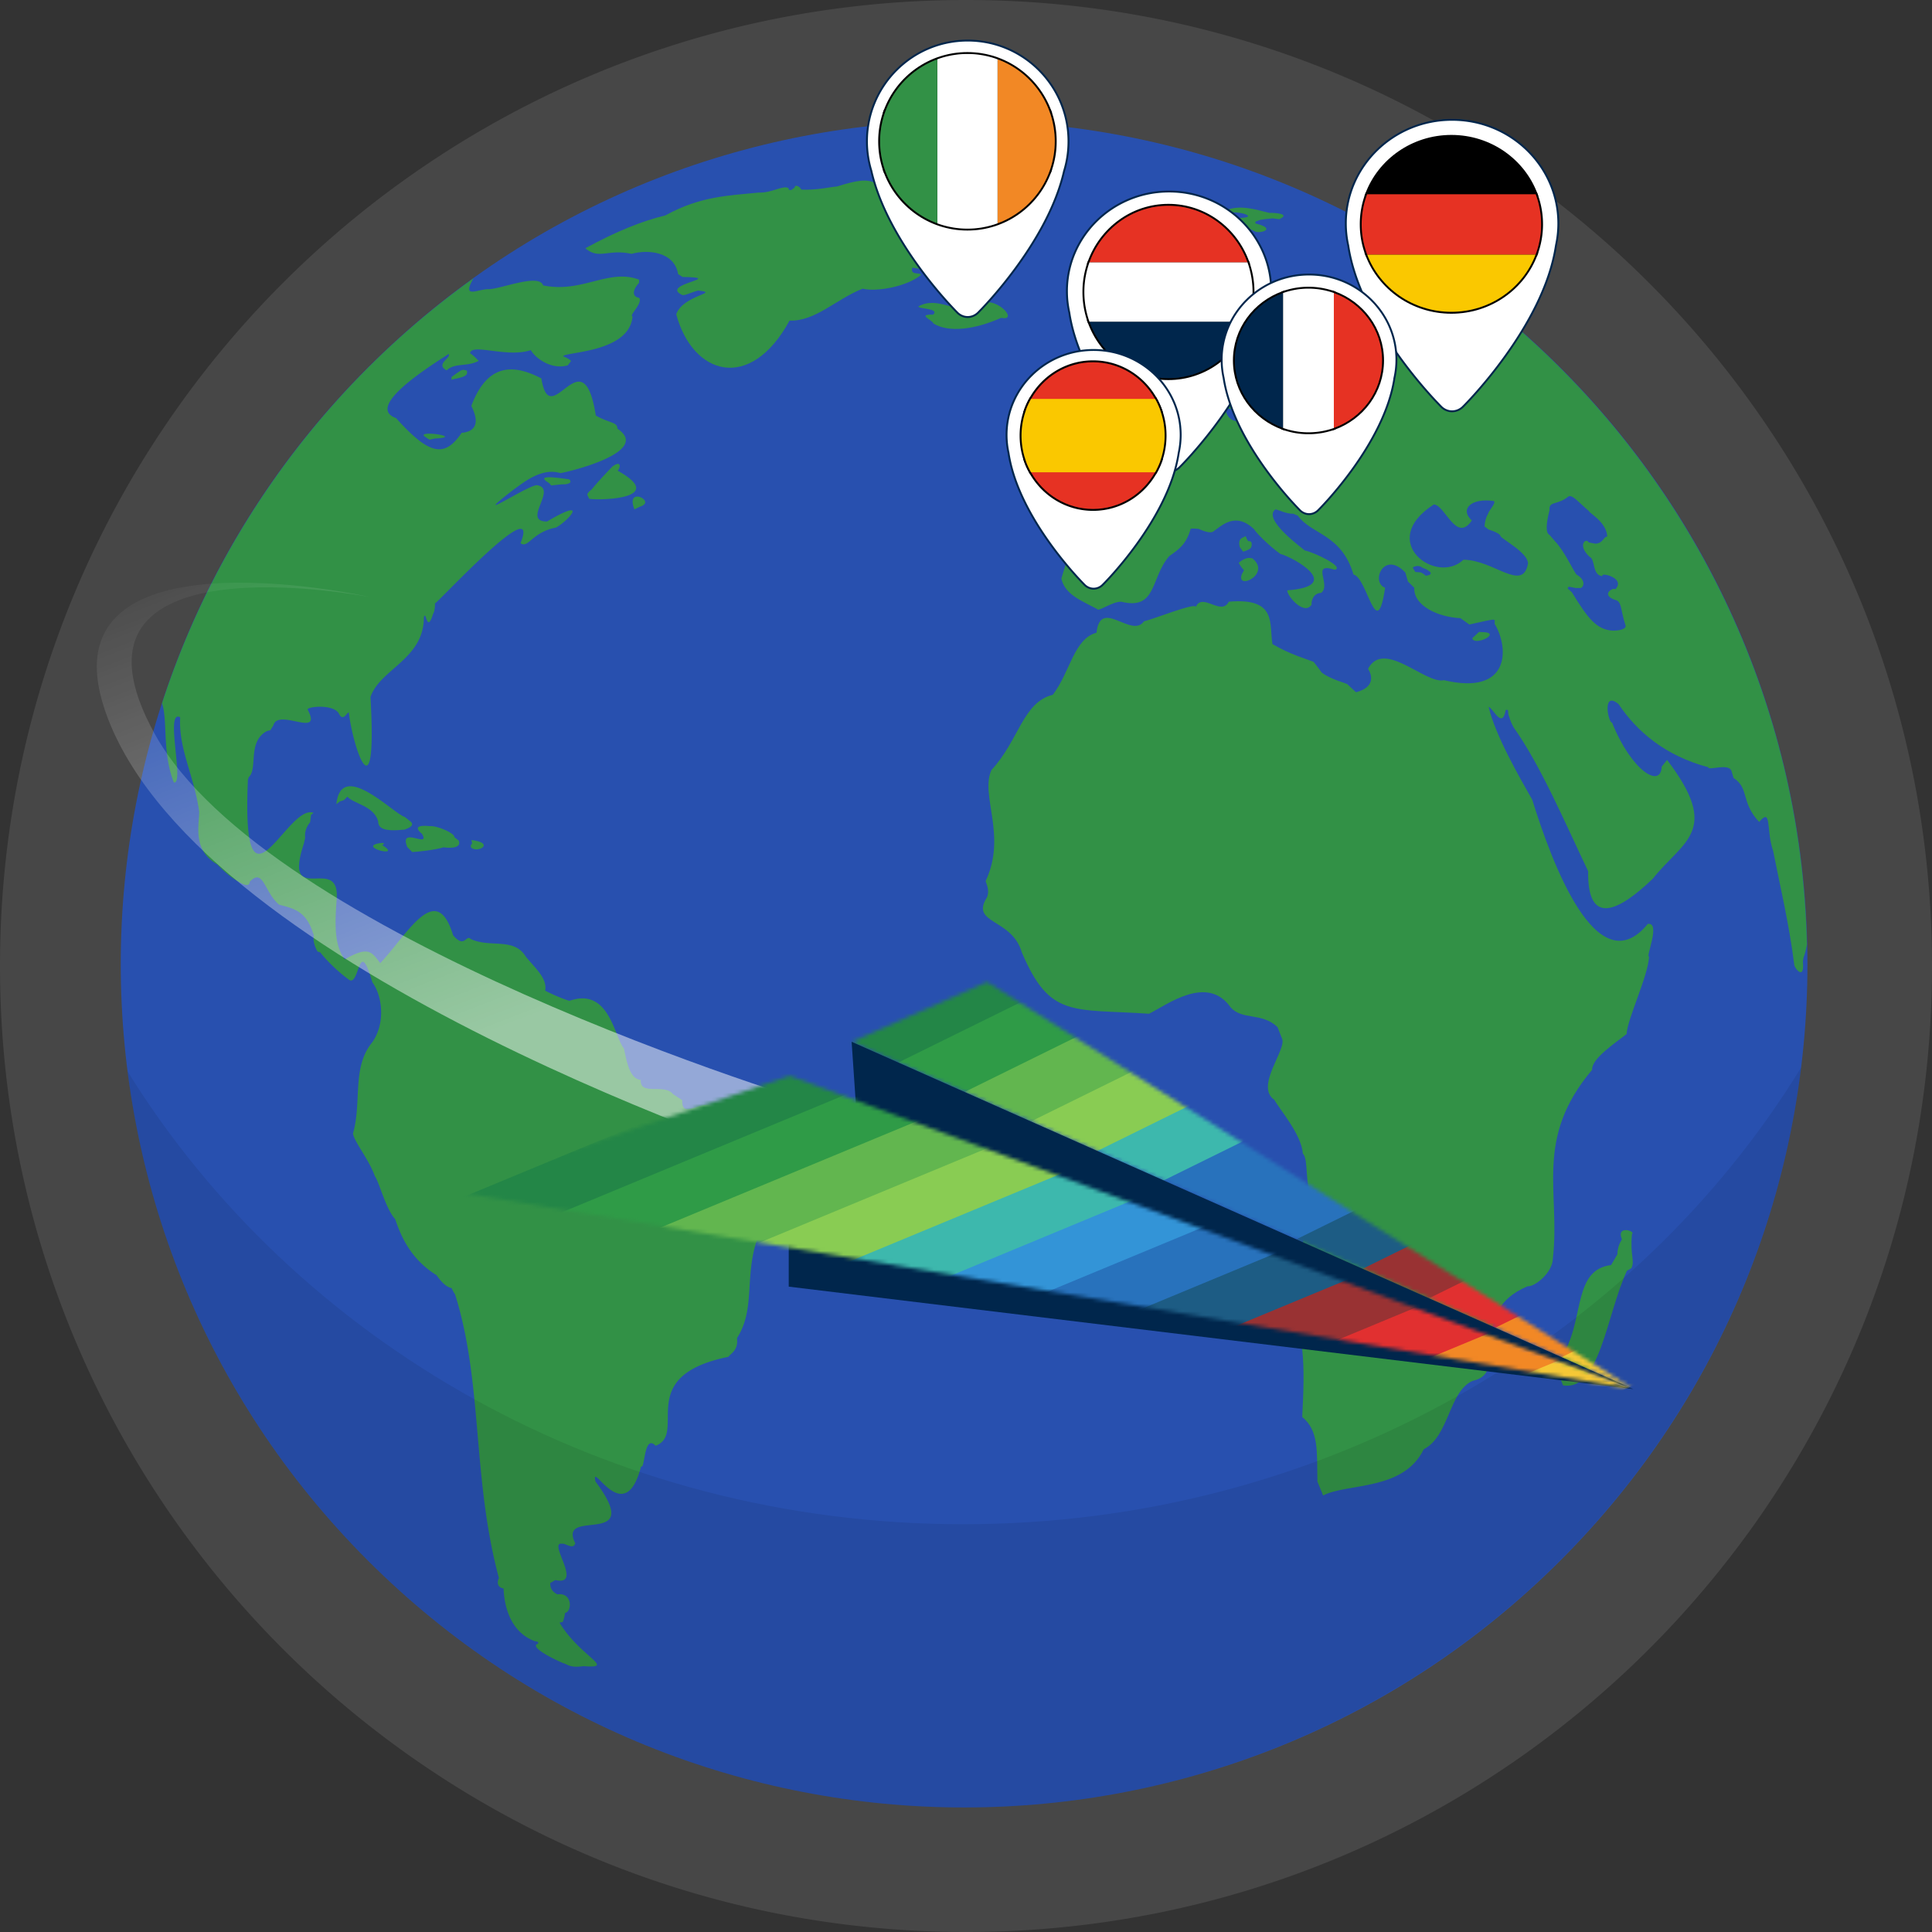 <svg xmlns="http://www.w3.org/2000/svg" width="512" height="512" fill="none"><rect width="100%" height="100%" fill="#333333" stroke="none"/><g clip-path="url(#a)"><path fill="#fff" fill-opacity=".1" d="M512 256c0 38.138-8.342 74.337-23.312 106.853a.325.325 0 0 1-.041.092 254.654 254.654 0 0 1-18.818 33.85 253.045 253.045 0 0 1-4.586 6.731 258.072 258.072 0 0 1-18.603 23.322 236.443 236.443 0 0 1-5.345 5.787c-22.779 23.886-50.133 43.381-80.658 57.069C328.686 504.028 293.276 512 256 512c-8.721 0-17.33-.431-25.826-1.293-41.042-4.104-79.221-17.904-112.219-39.082A257.24 257.24 0 0 1 51.6 410.154C19.208 367.275 0 313.88 0 256 0 114.61 114.61 0 256 0s256 114.61 256 256z"/><path fill="#2850AF" d="M413.535 413.535c87.279-87.278 87.279-228.791 0-316.073-87.282-87.283-228.794-87.283-316.073 0-87.283 87.282-87.283 228.791 0 316.073 87.279 87.283 228.791 87.283 316.073 0z"/><path fill="#329146" d="M241.773 70.89c-.532.075 12.143 2.04 6.793-1.675-1.019-1.856 2.909-2.89 6.459-5.957v-1.51l-1.004-.59-1.005-1.09c.761-.315.57-.296 2.684-.671.045-.431.405-.499-.169-1.594l-1.173-.753c-.918-.364-1.035-.045-3.104-.502 0-.375.367-.754 1.844-1.511-.063.217.263-.9.84-1.091 1.125-3.869-5.829-1.657-10.316-1.51 5.349-3.817 8.918-2.936-4.529-2.434-.69-.986-5.005-1.398-6.793-1.342-2.635-1.39-5.229-.854-10.481.754-1.946.15-5.282 1.02-9.451.84.086.168-.499-1.14-1.567-1.005l-.337.558-.784.559c.251-.079-.828.266-.671-.45-1.323-1.02-4.42 1.27-7.94 1.117-8.075.81-15.486.96-24.712 6.04-6.211 1.51-12.937 4.19-21.248 8.723 3.674 3.122 5.995.086 12.27 1.48 4.262-1.21 11.344-.618 12.33 5.369l1.173.753c11.914.188-6.313 1.867-.082 4.78.708.221 2.047-.604 4.195-1.173 6.163.622-4.008 1.128-5.788 6.29 4.374 16.183 19.639 20.753 30.027 1.676 6.905.202 12.195-5.612 19.374-8.472 3.625.918 11.838-.544 15.516-3.69-.499-.753-2.954.308-2.347-1.93v.011h-.004zm17.444 9.984-1.26.671c-4.307 1.717-9.462-3.239-14.594-.334.049.698 5.706.458 3.94 2.178-4.457-.105-.281 1.335.083 2.35 4.093 2.513 11.002 1.56 17.949-1.51 5.087 1.005-1.995-6.594-6.122-3.355h.004zM122.175 98.148c-.086.12-.277.098-2.515 1.762v.84c-.267-.386 4.326-.536 4.108-2.013v-.506l-.922-.251-.671.168zm23.317 29.858.503.503c-.477.382 2.024-.225 3.857-.169-.045-.015 2.249-.21.922-1.342-.154.109-10.002-1.777-5.286 1.005h.004v.003zm-32.713-12.16s.84.589 1.091.671c-.551.206 1.32-.439 2.096-.337 6.811-.506-6.433-2.355-3.187-.334zm50.914 8.892c.825-.832.968-2.882-1.424-1.09-.581.633-3.434 3.523-5.451 6.039 0 0-1.259.922-1.173 1.424l.502 1.091c4.011.484 20.551-.236 7.55-7.464h-.004z"/><path fill="#329146" d="M168.133 134.969c-.473.299 1.372-.724 1.844-.84 3.749-1.481-4.33-5.29-1.844.84zm-59.293 82.779-1.593-1.26c-2.875-.746-16.866-15.478-18.114-3.355l.922-.753 1.09-.338.923-.922c1.503 1.856 6.924 2.38 8.135 6.459.019 1.979 1.503 2.853 7.13 2.264-.307-.048 2.95-.753 1.511-2.095h-.004zm11.572 4.114c.236-.938-4.333-3.059-6.541-2.936.862.162-5.691-.967-2.014 2.096 2.291 3.959-6.204-2.257-3.943 3.438l1.342 1.342c1.278-.049 6.028-.54 8.303-1.26-.465-.067 5.009.919 4.027-1.762l-1.174-.922v.004zm-19.122 2.095s1.091-.502-.083-.585c-7.493.889 5.995 4.27.083.585zm23.649-1.344.169.922c-.157.3-.517.342-.251 1.091 1.747 1.567 6.515-1.218.082-2.013zM321.51 61.665c3.843.9 5.488-3.404 11.074-.334 1.162.679 6.114-.64.109-2.125v-.447c1.376-.498.682-.528 4.585-.895.558.112 1.788.224 1.788.224l.562-.333c1.702-.96-1.095-1.38-3.246-1.342-2.76-.589-8.105-2.606-12.188-.334-.974.068-3.055-.157-3.242 3.243.228-.053-.574.877.558 2.346v-.003zm4.473-5.256c2.339-.686 9.248 1.6.341 1.342 0 0-1.234-1.342-.341-1.342zm106.506 270.624c1.136-.731-4.27-2.49-2.684 1.342.281-.03-1.132 1.203-1.177 4.026l-1.676 2.853c-9.821 1.203-7.295 13.57-12.074 22.477-.263 1.807-2.861 4.409-.671 9.391 9.701 1.743 11.523-18.669 16.944-30.358l1.177-.671c.993-2.024-.39-3.34.165-9.057h-.004v-.003zm-38.741-159.465-1.788-.109-1.792 1.676c.427 2.099 7.201-1.016 3.576-1.567h.004zm-64.312-21.375c.285-.094 2.036-.57 2.137-1.215 0 0 .337-.671 0-1.342-.78-.723-.581.686-1.455-1.567-.506.446-2.204.341-1.567 2.909l.885 1.215z"/><path fill="#329146" d="m329.447 146.206-.011-.015c-.056.019-.079.027.011.015zm.225 4.924-.559 1.004c-1.709 4.518 8.09-.037 2.684-4.247.102.292-.896-.641-2.909.784-.524.517-.959.146.113 1.679l.671.784v-.004zm-52.557-39.368c3.396-.356-3.265 5.084 1.117 4.473 4.18.191 9.098-1.819 9.503-6.823-.292-.45.671-1.665-1.676-1.901-.333-.138-3.017-1.777-5.477-.333.248.112-1.188 2.931-3.359 2.234l-1.004.896.555 1.004.337.447.004.003zm16.722 4.484c.019-.003.03 0 .049-.007-.165-.056-.139-.038-.049.007z"/><path fill="#329146" d="M287.846 105.727c-.083-.082.663.154 1.792-.45.082.075-.278.435 0 2.459h.554l2.351-.112 1.117 1.117.783.896c-.281-.367 1.807 2.294-.783 2.126-2.309-.049.236 2.365-1.455 2.571-1.544.731-2.046 2.718 1.627 1.908-.09-.045-.116-.063.049-.007-.019 0-.03 0-.049.007.409.21 2.827 1.286.72 1.223.709.719-5.953-.33-4.364 3.13 1.275.078 3.674-.431 6.598-1.567l1.455-.113c.708-.749 11.261 1.387 7.494-2.571 5.585-4.176-12.814-6.887-10.294-15.655-.431.307-4.926.36-2.347-1.68l.783-1.342c.78-1.342-.558-.337-.558-.337l-1.234.337c-1.63-.446-3.141.045-6.039 3.577.116-.109-.438 1.758.113 2.796-.518-.011 1.615.323 1.675 1.68l.012.007z"/><path fill="#329146" d="M289.97 110.2c-.229-.278 1.173.941 2.572 0-.06-.405.671-1.189-.784-1.117.457.247-2.032-.48-1.788 1.117zm98.072-26.392 1.563.113c.372-.668-4.719-4.454-3.017-.671.671.446 1.458.558 1.458.558h-.004zm.785-4.584c2.358.704 3.16 4.213 8.319 3.411a222.185 222.185 0 0 0-8.473-6.616c-.299.81-.299 1.851.154 3.205zM46.075 207.375c2.913.562-2.478-19.584 1.676-17.278-.491 8.296 3.696 15.441 5.034 24.993-.041 3.955-1.728 10.189 4.75 13.983.682.592 2.658 2.853 5.593 4.528-.517-.438 2.913 2.264 3.074.056 3.61-3.79 3.846 2.842 7.771 6.096 3.81 1.005 7.265 1.623 9.114 7.94.326-.158-.671 1.439 1.06 4.476l.728.221c1.184 1.578 4.258 4.832 7.715 7.329 2.774 1.526 2.421-12.041 6.095.611 2.418 3.205 3.685 10.414.053 15.771-5.597 6.718-2.76 15.67-5.2 24.322.495 2.455 4.094 6.583 5.818 11.295 1.185 1.668 2.872 8.663 5.369 11.355 1.57 4.671 4.119 10.527 10.788 14.759-.112-.592 1.744 3.036 4.139 3.52.03-.049.3.735.949 1.676 7.422 23.632 4.487 48.722 11.628 75.204-.21.251-.986 2.339 1.23 2.736.112 3.787 1.357 11.333 8.165 13.923-.54-.004 2.148.079.502.952-.825.911 3.235 3.236 7.156 4.919 1.065.21 1.59 1.316 5.368.78 8.773.682-.839-2.392-6.372-11.517l.896-.225c.558-1.675.558-2.35.558-2.35 1.878-.281 2.088-5.575-2.122-4.918.48.011-1.926-.54-1.788-3.018l1.342-.787c7.535 1.705-2.118-10.212 1.788-9.616.825-.251 2.966 1.732 3.494-.139-4.933-9.807 18.841 1.77 5.368-16.352-1.417-6.114 7.682 13.076 12.079-4.026 1.05.986.701-8.735 3.858-5.451 8.622-3.302-5.998-18.436 19.287-23.568.502-.847 2.706-1.683 2.264-4.949 6.83-10.642-1.514-22.601 12.832-38.496 1.106-1.675 3.007-7.606-1.004-13.503-5.586.071-9.436-7.381-17.526-8.472-2.414-4.184-9.023 3.355-8.81-2.598l-2.433-1.593c-2.26-2.913-8.824.513-8.554-3.775-2.628-.293-3.524-3.629-4.446-8.304-2.598-3.111-3.884-16.322-14.425-12.667-.893-.165-4.267-1.514-6.456-2.684.551-3.198-2.328-5.638-5.117-8.974-3.149-5.252-9.331-2.276-14.594-4.698-1.327-1.342-1.556 2.662-4.697-1.004-4.506-14.894-12.146-.12-19.314 7.381-2.331-3.096-3.13-4.54-9.394-1.012-2.718-3.573-2.696-9.05-2.126-16.101.758-11.955-14.38 2.662-8.723-14.541l.334-1.455c.12-.03-.54-1.904 1.342-4.251l.224-1.901.672-.558c-6.943-2.711-19.127 31.156-17.391-8.78l.221-.671c2.43-2.268-.285-8.911 4.36-11.966 0 .034.446-.382 1.342-.446l.84-1.342c1.218-4.694 13.207 3.655 9.057-4.195-.034-.791 6.834-1.473 8.273 1.061.05-.023.698 2.103 2.126.112l.502-.45c1.297 10.437 7.577 27.659 5.762-4.026 2.523-7.437 14.159-10.005 14.144-21.135.608-2.081.758 4.352 2.351-.619.045-.363.569-.581.607-3.036-.131.097-.142.063.004-.15 0 .056-.004.097-.004.15 1.803-1.339 28.187-29.852 22.654-15.974 2.039 1.511 3.089-2.954 9.39-4.135 3.269-1.754 9.084-8.348-2.346-1.619-6.872.079 2.924-8.716-2.684-9.619-2.662.045-18.992 11.047-6.043 1.06 2.136-1.447 7.118-5.844 12.243-4.251 2.066-.296 24.397-5.627 15.096-11.797.094-1.762-2.11-1.406-5.702-3.468-3.426-21.817-12.074 4.937-14.425-9.84-6.815-3.528-14.103-4.574-18.56 7.272.652 1.459 3.314 6.598-2.575 7.157-4.495 6.631-8.51 5.96-17.387-3.918-8.007-2.834 7.434-12.802 13.979-16.993.63 1.151-3.644 2.67-.558 4.36 2.174-2.122 5.45-.84 8.554-2.572.083.345-1.218-1.312-2.347-1.957.345-2.792 9.702 1.283 16.101-.84 1.08 1.969 5.297 5.313 9.788 4.027l.896-1.173c-.266-.12-.348-.492-2.125-1.23.45-1.203 17.585-.9 18.395-10.568-1.095-.15 2.849-3.505 1.736-4.918-1.68-.244-1.991-1.814 0-3.97v-.84c-8.045-3.074-15.141 3.674-25.439 1.511-1.05-3.205-10.861.847-14.313 1.008-2.898-.138-7.419 2.834-4.143-2.875-38.357 27.494-67.642 66.799-82.532 112.632 1.552 4.495-.008 13.012 3.137 20.97v.008h.004z"/><path fill="#329146" d="M115.293 159.946v-.15c-.146.214-.135.247 0 .15zm286.656-73.188c-1.729-.026-4.394-.052-6.696-1.274-1.031-.109-3.674.169-7.55.84-.405-2.115-5.064-3.022-2.601.922-1.181.277-5.065.862-8.135 3.269-.218.195-2.156-1.713-2.767-.083 3.745 4.15-4.633.99-6.628-4.277-.018-.345-4.123-.742-3.692-2.684-.48-.266 17.6 6.534 12.498.334.27.37-1.016-1.016-2.598-.754-.476-.131-2.511-1.998-4.948-2.347-5.271-1.492-11.846-3.797-18.114-6.121-4.615.956-11.977-1.043-19.295 2.264.157.214-1.233-.656-2.512.25l.923.507.502.251c-3.359.394-4.577 5.099-8.555 7.801-1.091 2.32-16.524 2.632-9.308 9.563.341-.326.195 2.385 1.256 3.524l.802 1.447c.896.087 7.453 1.369 6.41-.944.45-.364.443-.345 1.343-1.091-.312.55 1.518-1.594 3.351-.083.06.42 1.668.81 2.182 2.853 4.832 1.616-.229 5.031 1.091 8.637 3.486-4.09 10.504.664 12.997-12.75l-.589-.25c-9.068-.35.476-12.686 6.961-12.079-.056.247.709-.33 2.771 1.676-1.488.97-.326 1.053-2.853 2.515.184.319-3.599.712-2.35 3.355 1.315 7.374 9.604 3.929 16.187 5.788-.866-.022 3.299.387 1.679 1.091-.723 1.935-9.008-1.833-10.316 1.256-.551-.116 1.402 2.182 1.761 2.182-.847-.225 2.388.993.507 2.515.311-.315-1.001.863-1.68.083 0 0-1.005-.42-1.091-.671-.21-.881-2.538-2.883-3.186.671 3.085 7.325-4.188 3.943-13.586 6.793-1.552-3.404-10.672 4.134-11.493-4.109.802 1.158 4.67 1.259 1.259-1.342l-.255-.671c.101-.191 1.297-.3.589-1.091-.525.536-.072-3.453-2.684-2.516.037.087-.45.143-1.676 1.343l-1.091.922c4.161 10.901-.292 1.945-3.775 10.23.109-.06-1.083 1.661-3.273 1.342-3.478 1.331-7.778 8.495-13.754 6.039 1.222 5.545-7.16-1.034-7.801 3.438-.585-.244 2.062 1.065 2.264 2.096-.195.416 2.992-.57 4.697 1.593-.236-.326 1.147 1.432 3.104 2.935v1.931c-.093.66-.502 2.579-.922 5.031-.993 4.404-20.644-6.073-19.291 3.775l.757.588c1.335 1.417-.393 6.328-1.51 10.066.993 4.232 5.128 5.743 9.476 8.052.244.877 3.937-1.957 6.377-1.931 9.515 2.358 7.723-6.32 12.742-12.078 2.872-1.995 4.536-3.295 5.706-7.295-.045.03 1.286-.075 2.017.086-.563-.412 2.496 1.387 3.857.753 2.347-1.638 6.002-5.447 10.988-.588.108.495 3.88 4.356 6.879 6.459 3.467.896 17.087 8.513 1.844 9.646-.214 1.289 4.427 6.909 6.459 3.775-.157-.117-.011-3.003 2.519-3.104 2.782-2.201-2.942-8.218 3.607-6.122 2.706-.682-5.331-4.577-7.97-5.117-.083-.214-11.543-8.337-7.715-10.905l1.005.333c-.683-.363 1.84.934 3.692.84l1.177.502c3.636 5.065 11.573 4.836 14.759 15.603 3.723.839 6.129 18.627 8.386 3.52-3.925-1.462-.311-10.066 5.368-4.026l.671 2.346 1.68 1.68c-.218 4.843 6.485 7.797 12.243 8.052l2.351 1.68c7.715-1.68 6.706-1.68 6.706-.169 3.914 6.452 4.12 19.081-13.417 14.927-4.948 1.106-15.917-10.957-20.13-3.017 1.083 1.683 1.915 4.881-3.187 6.208l-2.35-2.182c-.214-.158-4.653-1.365-6.707-3.022.146.278-.817-1.158-2.182-2.852-2.035-.814-5.975-1.852-10.901-4.698-.922-5.383 1.312-12.363-11.576-11.238-1.987 3.91-6.962-2.516-8.72 1.342-.371-1.099-11.104 3.239-13.754 3.857-3.292 4.675-11.543-6.395-12.581 3.018-6.006 1.601-6.931 10.346-11.576 16.442-7.989 2.002-8.896 11.974-16.27 19.962-3.051 6.703 4.165 17.301-1.511 29.357-.153.255 1.215 2.238.334 4.36-4.551 7.152 6.579 5.465 9.23 14.594 7.433 17.476 13.315 14.897 33.712 16.265 4.664-2.298 15.426-10.56 21.638-1.672 3.164 3.479 8.217 1.23 12.416 5.204l1.177 3.017c1.41 2.857-7.287 12.656-2.013 16.274 1.177 2.253 7.224 9.166 7.546 14.256 1.616 1.447.33 8.563 2.684 12.413.398 6.939-6.099 16.535-7.381 26.001 5.376 8.532 5.233 17.552 4.529 31.366 4.483 3.681 3.864 9.259 4.029 17.113l1.507 3.689c6.505-3.34 21.286-1.151 26.669-12.244 6.789-3.493 6.594-15.227 12.918-18.117 10.415-2.115-2.069-18.039 14.594-25.076 1.972.18 6.669-3.677 6.711-7.381 2.032-17.721-5.08-31.621 10.399-49.986-.184-2.939 5.964-6.973 9.139-9.477.192-4.026 5.721-15.374 5.957-20.551-1.016.338 3.205-9.128-.334-8.637-13.514 16.495-25.615-16.776-30.616-32.877-3.141-5.567-9.784-16.955-11.576-24.655 1.312.532 3.61 6.024 4.532.836 1.099-.173.293.296.923 1.844.075-.03.131.889 1.177 2.767 7.216 10.189 13.578 25.195 19.748 38.128-.232 14.71 8.045 10.722 17.151 1.961 7.966-10.073 18.204-12.513 3.775-31.452l-1.429 1.758c-.24 5.916-8.007 1.181-13.165-11.659-1.02.087-2.726-8.656 1.758-4.866 4.746 7.131 12.285 13.661 23.733 16.69-.127 1.068 5.713-1.327 6.205 1.173l.506 1.68c4.24 2.751 1.855 6.403 6.789 11.658 3.404-4.075 1.803 2.298 3.692 7.633 1.623 8.33 4.263 19.34 5.623 30.361.289 1.087 2.771 3.974 2.265-1.008l.165-1.005c.408-1.083.686-2.257.907-3.475-1.485-65.304-30.95-123.657-76.91-163.581h.008v.004zm-22.857 65.375c-.225.334-1.233.446-1.233.446.176.207-.42-.494-1.342-.892l-1.451-.112-.671-1.117c-.086-.117 1.417-.99 2.568 0l1.117.446.784.558s.449.334.225.671h.003zm8.727-3.801c-7.133 6.86-23.126-4.836-7.831-14.65 3.041.202 5.905 10.346 10.066 4.251-3.367-3.104.022-6.051 5.818-5.147.633.371-.765 1.87-1.458 3.134.202.067-.799.892-1.009 3.576l1.009.784c-.833-.173 3.017.787 3.242 1.788.053.652 7.543 4.498 7.269 7.381-1.499 7.531-8.989-1.046-17.106-1.117zm33.32-12.858c-.188.397 4.588 2.778 4.805 6.71-1.128.083-.982 1.743-3.126 1.901l-1.792-.334c-.656-1.338-3.164.615.221 3.801 1.639.728.619 4.964 3.468 5.144-.896-1.215 6.298.442 3.359 3.467-.491-.603-4.015 1.387-.116 2.797 1.885.393 1.364 2.178 2.796 6.71.353.757-.873 1.473-3.351 1.455-4.263-.248-6.602-3.206-10.849-10.178l-1.114-1.005c.342-.649-.078-.506 2.122-.112h.896c1.11.299 2.216-1.927-.671-3.577-.75-.825-3.239-6.305-5.702-8.832l-1.454-1.679c-1.091-.544-.87-3.044 0-6.486-.195-2.613 1.934-1.207 5.031-3.688 1.087-.548 2.706 1.593 5.477 3.913v-.007z"/><path fill="#329146" d="m314.569 100.247-.034-.064c-.138-.015-.154 0 .034.064z"/><path fill="#000" fill-opacity=".25" d="M255.24 403.938c-94.458 0-176.972-48.235-221.455-120.036 13.953 110.023 107.897 195.097 221.71 195.097 113.812 0 208.311-85.591 221.821-196.094-44.329 72.351-127.18 121.033-222.08 121.033h.004z" opacity=".3"/><path fill="#fff" stroke="#00264C" stroke-width=".5" d="m281.994 45.313.044-.145a26.648 26.648 0 0 0 1.124-7.712c0-14.746-11.961-26.706-26.706-26.706-14.746 0-26.706 11.96-26.706 26.706 0 2.712.409 5.319 1.156 7.785 3.496 15.404 15.812 30.05 20.693 35.383l.002.002.765.823a66.525 66.525 0 0 0 1.172 1.23l.064.064.016.017h.001l.002.002c1.57 1.667 4.122 1.69 5.728-.058l.01-.01.039-.04a66.14 66.14 0 0 0 .746-.768 92.025 92.025 0 0 0 2.137-2.324 117.164 117.164 0 0 0 6.777-8.362c5.093-6.917 10.736-16.243 12.936-25.887z"/><path fill="#000" stroke="#000" stroke-width=".5" d="m278.346 45.518.124-.336h-44.18l.124.336c3.281 8.941 11.87 15.328 21.96 15.328 10.09 0 18.691-6.387 21.972-15.328z"/><path fill="#000" stroke="#000" stroke-width=".5" d="M278.112 45.682h.174l.06-.164a23.223 23.223 0 0 0 1.43-8.063 23.38 23.38 0 0 0-1.429-8.073l-.061-.164h-43.812l-.06.163a23.357 23.357 0 0 0-1.43 8.075c0 2.835.504 5.554 1.43 8.062l.061.164h43.637z"/><path fill="#000" stroke="#000" stroke-width=".5" d="M278.112 29.718h.358l-.124-.336c-3.281-8.942-11.894-15.328-21.972-15.328-10.078 0-18.679 6.387-21.96 15.328l-.124.336h43.822z"/><path fill="#F28825" d="M264.363 15.718c8.846 3.246 15.164 11.756 15.164 21.737 0 9.982-6.318 18.48-15.164 21.726V15.718z"/><path fill="#fff" d="M256.386 14.304c2.806 0 5.495.499 7.976 1.415v43.463a22.992 22.992 0 0 1-7.976 1.414c-2.805 0-5.495-.498-7.988-1.414V15.719a23.114 23.114 0 0 1 7.988-1.415z"/><path fill="#329146" d="M248.398 15.718v43.463c-8.845-3.246-15.164-11.755-15.164-21.726 0-9.97 6.319-18.49 15.164-21.737z"/><path fill="#fff" stroke="#00264C" stroke-width=".5" d="m304.899 121.569.002.001.775.834v.001a79.596 79.596 0 0 0 1.189 1.246l.064.065.017.017.001.001.002.002c1.591 1.688 4.175 1.712 5.802-.059l.011-.011.044-.045.173-.175c.151-.154.373-.382.656-.68a98.051 98.051 0 0 0 2.36-2.579 118.608 118.608 0 0 0 7.368-9.226c5.491-7.64 11.385-17.884 12.924-28.242.39-1.789.603-3.65.603-5.557 0-14.588-12.129-26.412-27.07-26.412s-27.07 11.824-27.07 26.412c0 1.931.213 3.803.615 5.616 1.255 8.34 5.329 16.603 9.736 23.491 4.41 6.893 9.166 12.426 11.798 15.3z"/><path fill="#000" stroke="#000" stroke-width=".5" d="m330.826 85.333.12-.335h-42.587l.121.335c3.171 8.825 11.441 15.138 21.167 15.138s18.007-6.313 21.179-15.138z"/><path fill="#000" stroke="#000" stroke-width=".5" d="M330.59 85.499h.177l.059-.167a23.826 23.826 0 0 0 1.366-7.958c0-2.79-.487-5.475-1.378-7.958l-.059-.166h-42.204l-.06.166a23.541 23.541 0 0 0-1.378 7.958c0 2.791.487 5.476 1.366 7.958l.059.167h42.052z"/><path fill="#000" stroke="#000" stroke-width=".5" d="M330.575 69.75h.355l-.12-.335c-3.16-8.825-11.453-15.139-21.167-15.139-9.714 0-17.996 6.314-21.156 15.14l-.119.334h42.207z"/><path fill="#00264C" d="M330.59 85.248c-3.138 8.732-11.329 14.973-20.943 14.973s-17.794-6.24-20.932-14.973h41.875z"/><path fill="#fff" d="M331.942 77.374a23.57 23.57 0 0 1-1.352 7.875h-41.875a23.57 23.57 0 0 1-1.352-7.875c0-2.761.482-5.418 1.364-7.874h41.852a23.302 23.302 0 0 1 1.363 7.874z"/><path fill="#E63223" d="M330.575 69.5h-41.852c3.126-8.733 11.318-14.974 20.92-14.974 9.602 0 17.805 6.241 20.932 14.973z"/><path fill="#fff" stroke="#00264C" stroke-width=".5" d="M412.978 59.226c-.012-15.175-12.617-27.476-28.161-27.476-15.543 0-28.161 12.3-28.161 27.476 0 2.01.222 3.957.64 5.843 1.306 8.676 5.545 17.275 10.131 24.443 4.589 7.172 9.537 12.93 12.277 15.92l.001.002.807.868.002.001a192.932 192.932 0 0 0 1.235 1.294l.066.068.017.017.002.003.002.002c1.651 1.753 4.335 1.779 6.024-.061l.011-.012.047-.046.179-.182c.157-.16.388-.398.683-.707.589-.62 1.433-1.528 2.456-2.685a123.387 123.387 0 0 0 7.666-9.6c5.715-7.95 11.848-18.61 13.449-29.387a27.11 27.11 0 0 0 .627-5.78z"/><path fill="#000" stroke="#000" stroke-width=".5" d="m407.189 67.534.128-.338h-45.366l.128.338c3.375 8.965 12.201 15.353 22.555 15.353s19.18-6.388 22.555-15.353z"/><path fill="#000" stroke="#000" stroke-width=".5" d="M406.958 67.696h.173l.061-.162a22.84 22.84 0 0 0 1.471-8.087c0-2.844-.519-5.565-1.471-8.088l-.061-.161h-44.989l-.061.161a22.84 22.84 0 0 0-1.472 8.088c0 2.844.52 5.564 1.472 8.087l.061.162h44.816z"/><path fill="#000" stroke="#000" stroke-width=".5" d="M406.955 51.698h.362l-.128-.338c-3.375-8.965-12.201-15.353-22.555-15.353s-19.18 6.388-22.555 15.353l-.128.338h45.004z"/><path fill="#FAC800" d="M406.955 67.446c-3.339 8.867-12.072 15.19-22.321 15.19-10.25 0-18.982-6.323-22.322-15.19h44.643z"/><path fill="#E63223" d="M408.413 59.447a22.58 22.58 0 0 1-1.455 7.999h-44.643a22.58 22.58 0 0 1-1.456-8c0-2.812.514-5.503 1.456-7.998h44.643a22.58 22.58 0 0 1 1.455 7.999z"/><path fill="#000" d="M406.955 51.448h-44.643c3.34-8.868 12.072-15.191 22.322-15.191 10.249 0 18.982 6.323 22.321 15.19z"/><path fill="#fff" stroke="#00264C" stroke-width=".5" d="m285.606 153.069.001.001.66.71a62.242 62.242 0 0 0 1.012 1.061l.055.056.014.015.003.002c1.367 1.451 3.591 1.472 4.989-.051l.009-.009.038-.038.147-.148c.129-.132.318-.326.559-.579a84.126 84.126 0 0 0 2.009-2.196 101.044 101.044 0 0 0 6.271-7.853c4.673-6.502 9.692-15.223 11.003-24.045.333-1.524.514-3.109.514-4.735 0-12.434-10.338-22.51-23.07-22.51-12.732 0-23.07 10.076-23.07 22.51 0 1.646.181 3.241.524 4.786 1.069 7.102 4.538 14.138 8.289 20 3.754 5.867 7.802 10.577 10.043 13.023z"/><path fill="#000" stroke="#000" stroke-width=".5" d="m307.724 122.225.122-.335h-36.343l.121.335a19.565 19.565 0 0 0 1.408 3.058c3.322 5.883 9.522 9.847 16.637 9.847 7.116 0 13.326-3.964 16.638-9.847a19.432 19.432 0 0 0 1.417-3.058zm-.247-13.235h.357l-.122-.335a19.47 19.47 0 0 0-1.407-3.058c-3.312-5.884-9.532-9.847-16.638-9.847-7.105 0-13.316 3.963-16.627 9.847a18.645 18.645 0 0 0-1.409 3.06l-.117.333h35.963z"/><path fill="#000" stroke="#000" stroke-width=".5" d="m307.726 122.225.001-.002a20.314 20.314 0 0 0 1.164-6.783c0-2.379-.415-4.668-1.175-6.785a19.405 19.405 0 0 0-1.408-3.06l-.072-.125h-33.12l-.072.125a18.694 18.694 0 0 0-1.409 3.061 20.076 20.076 0 0 0-1.174 6.784c0 2.379.415 4.667 1.164 6.783l.001.002c.384 1.062.85 2.086 1.408 3.059l.072.126h33.13l.072-.126a19.495 19.495 0 0 0 1.418-3.059z"/><path fill="#E63223" d="M307.489 122.14c-.38 1.05-.85 2.06-1.4 3.02-3.27 5.81-9.4 9.72-16.42 9.72-7.02 0-13.14-3.91-16.42-9.72-.55-.96-1.01-1.97-1.39-3.02h35.63zm-.012-13.4h-35.61c.37-1.05.84-2.06 1.39-3.02 3.27-5.81 9.4-9.72 16.41-9.72s13.15 3.91 16.42 9.72c.55.96 1.01 1.97 1.39 3.02z"/><path fill="#FAC800" d="M308.641 115.44c0 2.35-.41 4.61-1.15 6.7-.38 1.05-.85 2.06-1.4 3.02h-32.84c-.55-.96-1.01-1.97-1.39-3.02a20.06 20.06 0 0 1-1.15-6.7c0-2.35.41-4.61 1.16-6.7.37-1.05.84-2.06 1.39-3.02h32.83c.55.96 1.01 1.97 1.39 3.02.75 2.09 1.16 4.35 1.16 6.7z"/><path fill="#fff" stroke="#00264C" stroke-width=".5" d="m342.679 133.304.002.001.662.713.002.002a128.473 128.473 0 0 0 1.014 1.062l.054.056.014.014.001.002.002.001c1.373 1.458 3.605 1.479 5.009-.05l.009-.009.038-.038a64.106 64.106 0 0 0 .708-.73 83.404 83.404 0 0 0 2.017-2.205 101.167 101.167 0 0 0 6.296-7.884c4.692-6.527 9.73-15.282 11.046-24.138a22.28 22.28 0 0 0 .516-4.754c0-12.482-10.378-22.597-23.159-22.597-12.782 0-23.16 10.115-23.16 22.597 0 1.652.182 3.254.526 4.805 1.073 7.129 4.556 14.193 8.322 20.078 3.768 5.89 7.832 10.618 10.081 13.074z"/><path fill="#000" stroke="#000" stroke-width=".5" d="M340.282 77.657v-.355l-.334.12c-7.552 2.704-12.956 9.79-12.956 18.105 0 8.314 5.404 15.401 12.956 18.115l.334.12V77.657z"/><path fill="#000" stroke="#000" stroke-width=".5" d="M353.734 77.648v-.176l-.167-.06a20.343 20.343 0 0 0-6.809-1.168c-2.399 0-4.696.416-6.812 1.179l-.165.06v36.1l.165.06a19.836 19.836 0 0 0 6.304 1.169h1.015c2.206-.05 4.33-.457 6.303-1.158l.166-.06V77.648z"/><path fill="#000" stroke="#000" stroke-width=".5" d="M353.234 113.418v.355l.335-.12c7.552-2.714 12.955-9.801 12.955-18.125 0-8.325-5.403-15.402-12.955-18.115l-.335-.12v36.125z"/><path fill="#00264C" d="M340.032 77.657v35.75c-7.459-2.681-12.79-9.678-12.79-17.88 0-8.202 5.331-15.2 12.79-17.87z"/><path fill="#fff" d="M353.484 77.648v35.77a19.93 19.93 0 0 1-6.225 1.144h-1.003a19.602 19.602 0 0 1-6.225-1.154v-35.75a19.81 19.81 0 0 1 6.727-1.164c2.369 0 4.628.411 6.726 1.154z"/><path fill="#E63223" d="M366.274 95.528c0 8.212-5.33 15.209-12.79 17.89v-35.77c7.46 2.68 12.79 9.668 12.79 17.88z"/><path fill="url(#b)" fill-opacity=".5" fill-rule="evenodd" d="m218.57 311.69 32.567.407 1.23-1.672-14.831-10.782-15.048-5.257c-10.489-2.64-151.724-46.332-181.406-99.758-29.682-53.427 56.945-36.404 56.945-36.404s-89.64-20.165-69.388 32.301C54.715 258.075 207.51 308.12 218.57 311.69z" clip-rule="evenodd"/><mask id="c" width="208" height="109" x="225" y="260" maskUnits="userSpaceOnUse" style="mask-type:alpha"><path fill="#FF8383" d="M432.885 368.127 261.577 260.23l-35.891 15.863 207.209 92.043-.01-.009z"/></mask><g mask="url(#c)"><path fill="#238647" d="M417.708 176.626 221.984 273.04l13.097 26.481 195.724-96.414-13.097-26.481z"/><path fill="#2F9B47" d="m424.262 189.851-195.723 96.415 13.097 26.481 195.723-96.415-13.097-26.481z"/><path fill="#62B64F" d="m430.817 203.091-195.723 96.414 13.097 26.481 195.723-96.414-13.097-26.481z"/><path fill="#89CC53" d="m437.376 216.325-195.724 96.414 13.097 26.481 195.724-96.414-13.097-26.481z"/><path fill="#3DB8AD" d="m443.95 229.568-195.723 96.414 13.097 26.481 195.723-96.414-13.097-26.481z"/><path fill="#2872BC" d="m450.508 242.807-195.723 96.415 13.097 26.481 195.723-96.415-13.097-26.481z"/><path fill="#2872BC" d="m457.067 256.043-195.723 96.414 13.097 26.481 195.723-96.414-13.097-26.481z"/><path fill="#1D5C84" d="m463.622 269.277-195.724 96.414 13.097 26.481 195.724-96.414-13.097-26.481z"/><path fill="#993233" d="M470.18 282.515 274.457 378.93l13.097 26.481 195.723-96.415-13.097-26.481z"/><path fill="#E13030" d="m476.751 295.76-195.724 96.414 13.097 26.481 195.724-96.414-13.097-26.481z"/><path fill="#F28825" d="m483.305 308.994-195.723 96.414 13.097 26.481 195.723-96.414-13.097-26.481z"/><path fill="#F5C836" d="m489.856 322.219-195.719 96.426 6.547 13.24 195.719-96.426-6.547-13.24z"/></g><path fill="#00264C" d="m432.893 368.128-207.204-92.047 1.331 19.564 205.872 72.473.001.01z"/><path fill="#00264C" d="M432.889 368.125 209.028 304.81l-.005 36.163 223.866 27.152z"/><mask id="d" width="314" height="84" x="119" y="285" maskUnits="userSpaceOnUse" style="mask-type:alpha"><path fill="#FF8383" d="m209.281 285.115-89.573 30.532 313.181 52.479-223.608-83.011z"/></mask><g mask="url(#d)"><path fill="#238647" d="M379.981 210.525 89.723 330.938l10.514 25.406 290.258-120.413-10.514-25.406z"/><path fill="#2F9B47" d="M385.25 223.227 94.992 343.64l10.515 25.406 290.258-120.413-10.515-25.406z"/><path fill="#62B64F" d="M390.512 235.925 100.254 356.337l10.514 25.406 290.258-120.412-10.514-25.406z"/><path fill="#89CC53" d="M395.778 248.627 105.52 369.039l10.514 25.406 290.258-120.412-10.514-25.406z"/><path fill="#3DB8AD" d="M401.051 261.323 110.793 381.735l10.514 25.406 290.258-120.412-10.514-25.406z"/><path fill="#3394D7" d="M406.32 274.035 116.062 394.447l10.515 25.406 290.258-120.412-10.515-25.406z"/><path fill="#2872BC" d="M411.598 286.732 121.34 407.145l10.514 25.406 290.258-120.413-10.514-25.406z"/><path fill="#1D5C84" d="M416.867 299.434 126.609 419.847l10.515 25.406L427.382 324.84l-10.515-25.406z"/><path fill="#993233" d="M422.133 312.132 131.875 432.544l10.515 25.406 290.258-120.412-10.515-25.406z"/><path fill="#E13030" d="M427.41 324.834 137.152 445.246l10.515 25.406L437.925 350.24l-10.515-25.406z"/><path fill="#F28825" d="M432.668 337.531 142.41 457.943l10.515 25.406 290.258-120.412-10.515-25.406z"/><path fill="#F5C836" d="M437.929 350.223 147.676 470.647l5.256 12.703 290.254-120.424-5.257-12.703z"/></g></g><defs><linearGradient id="b" x1="93.657" x2="39.223" y1="287.021" y2="146.115" gradientUnits="userSpaceOnUse"><stop stop-color="#fff"/><stop offset="1" stop-color="#fff" stop-opacity="0"/></linearGradient><clipPath id="a"><path fill="#fff" d="M0 0h512v512H0z"/></clipPath></defs></svg>